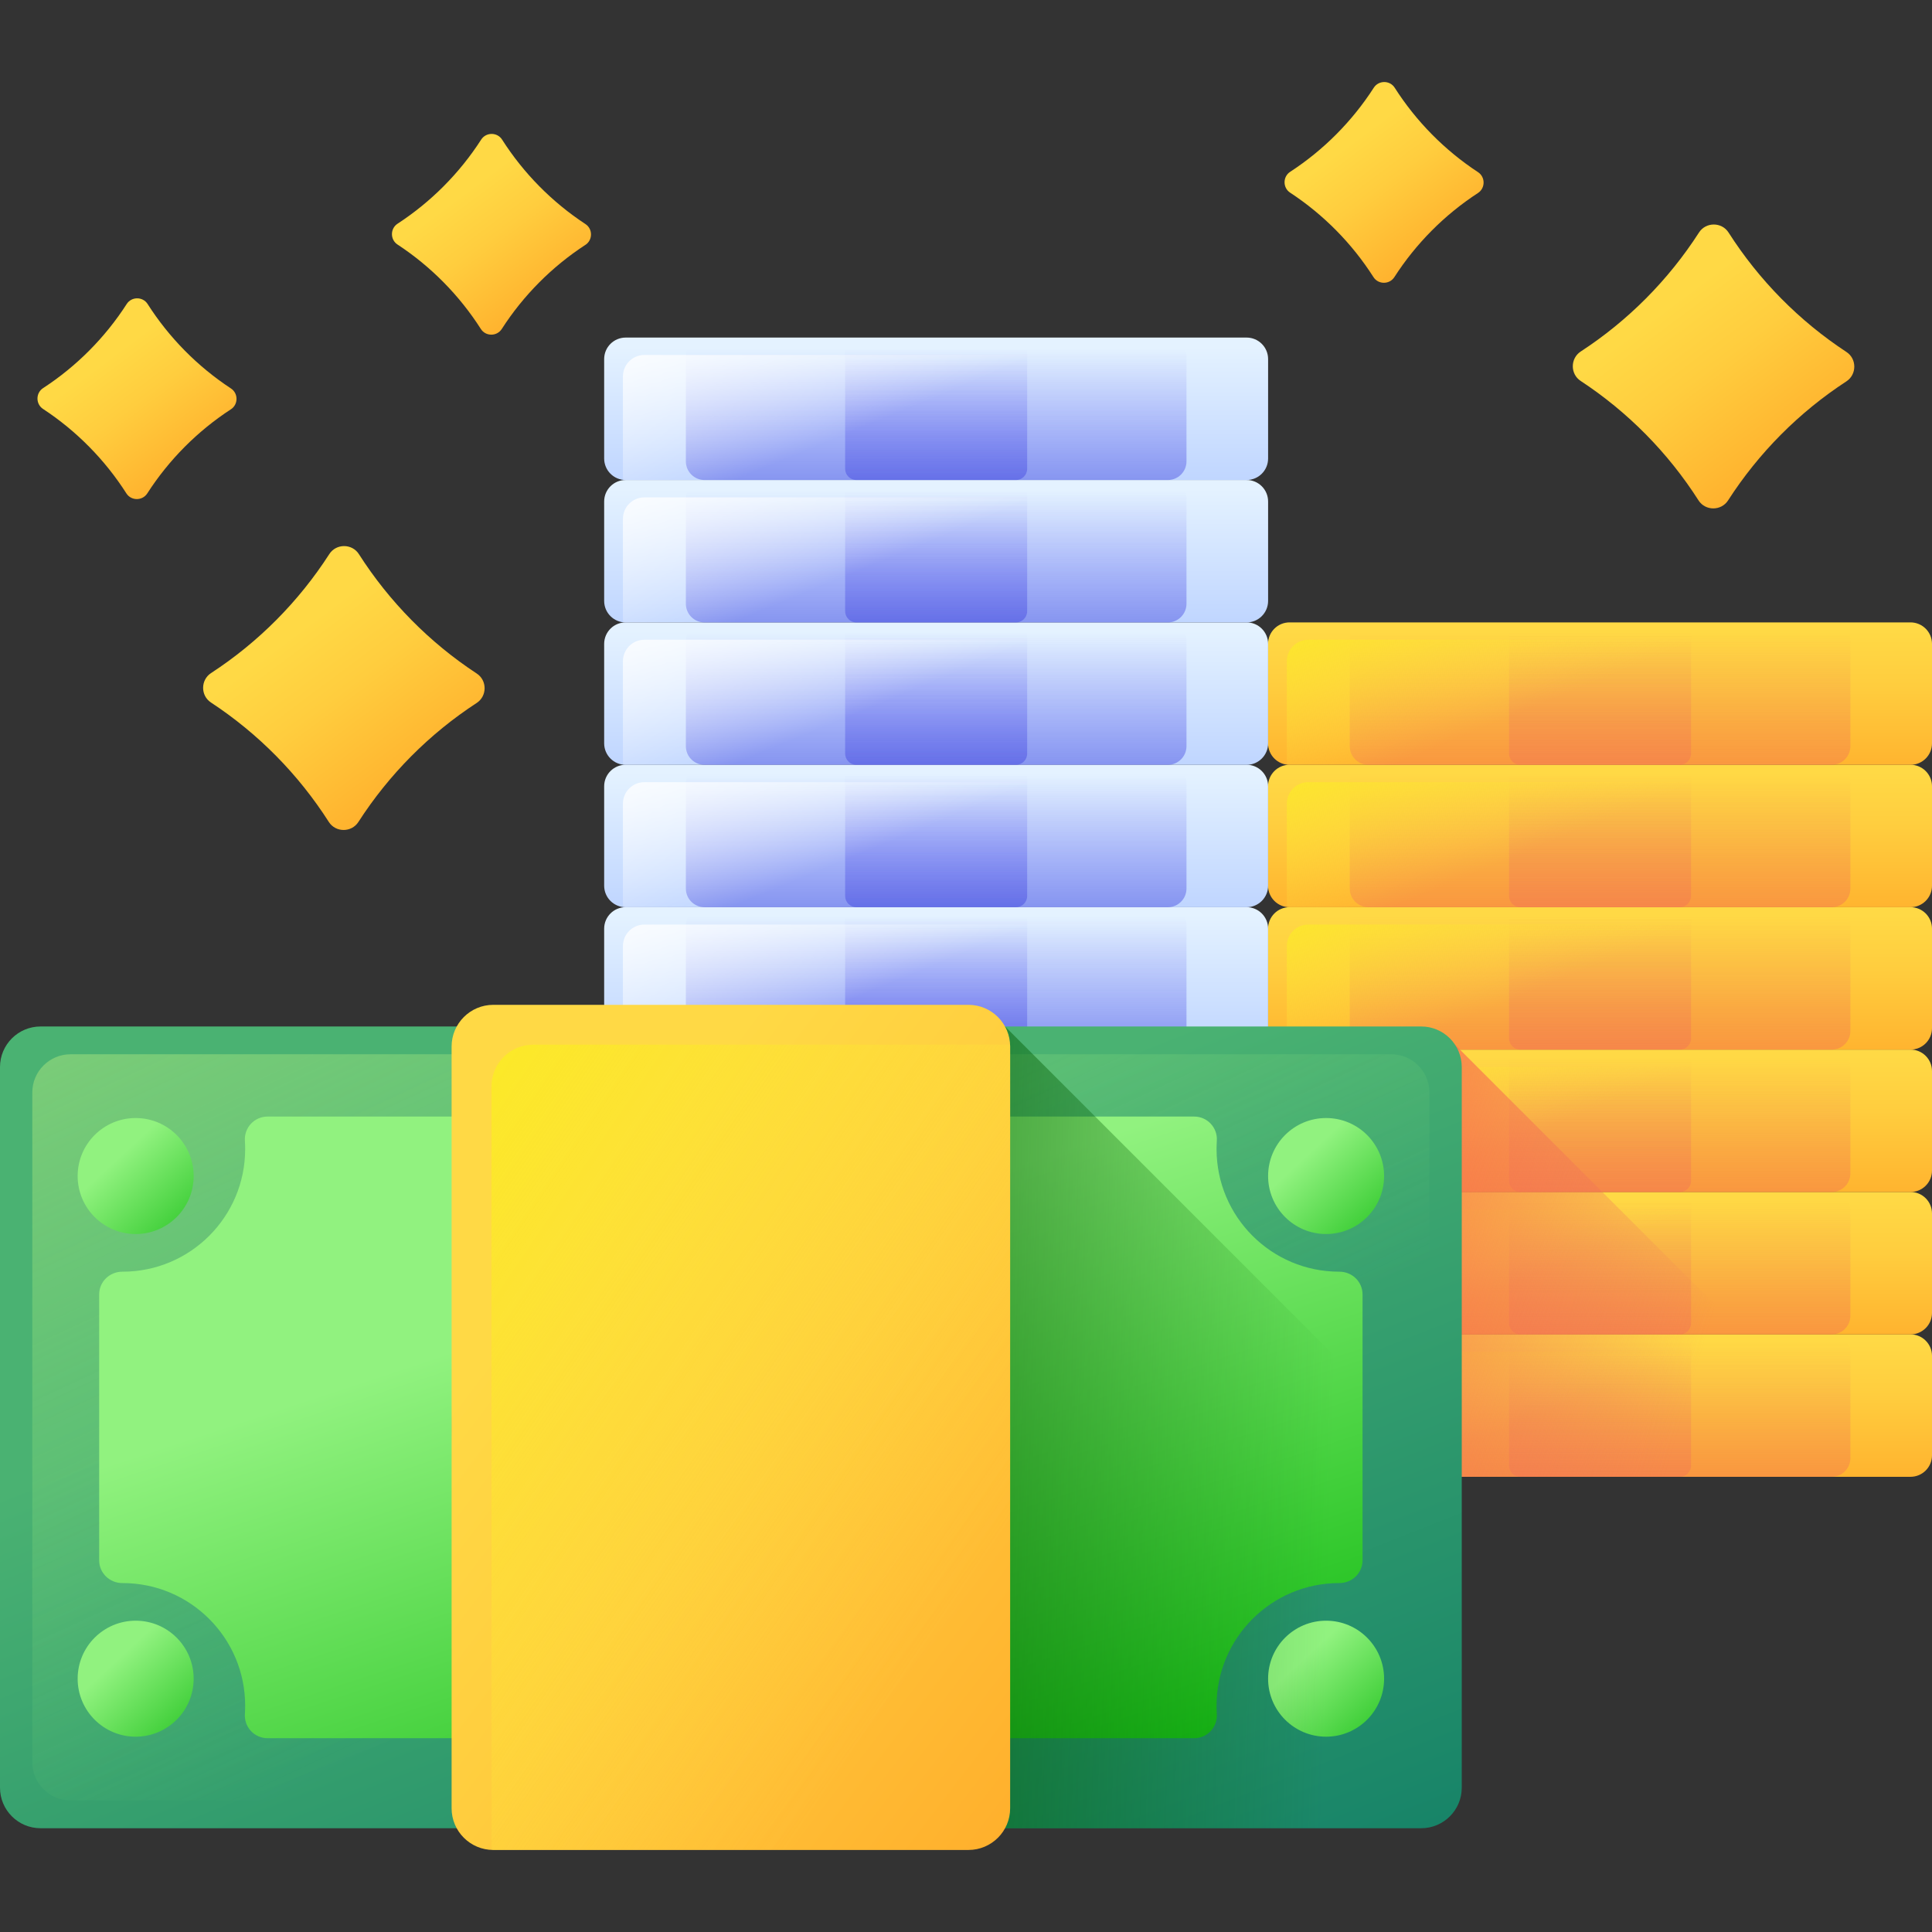 <?xml version="1.0" encoding="UTF-8"?>
<svg id="Layer_1" data-name="Layer 1" xmlns="http://www.w3.org/2000/svg" xmlns:xlink="http://www.w3.org/1999/xlink" viewBox="0 0 512 512">
  <rect x="0" y="0" width="512" height="512" fill="#333333" stroke="none"/>
  <defs>
    <style>
      .cls-1 {
        fill: url(#_무제_그라디언트_59);
      }

      .cls-2 {
        fill: url(#_무제_그라디언트_55);
      }

      .cls-3 {
        fill: url(#_무제_그라디언트_53-3);
      }

      .cls-4 {
        fill: url(#_무제_그라디언트_57-3);
      }

      .cls-5 {
        fill: url(#_무제_그라디언트_67-2);
      }

      .cls-6 {
        fill: url(#_무제_그라디언트_57);
      }

      .cls-7 {
        fill: url(#_무제_그라디언트_56-8);
      }

      .cls-8 {
        fill: url(#_무제_그라디언트_77-5);
      }

      .cls-9 {
        fill: url(#_무제_그라디언트_62);
      }

      .cls-10 {
        fill: url(#_무제_그라디언트_56-4);
      }

      .cls-11 {
        fill: url(#_무제_그라디언트_56-7);
      }

      .cls-12 {
        fill: url(#_무제_그라디언트_77-11);
      }

      .cls-13 {
        fill: url(#_무제_그라디언트_55-12);
      }

      .cls-14 {
        fill: url(#_무제_그라디언트_67-5);
      }

      .cls-15 {
        fill: url(#_무제_그라디언트_77-6);
      }

      .cls-16 {
        fill: url(#_무제_그라디언트_70-6);
      }

      .cls-17 {
        fill: url(#_무제_그라디언트_57-7);
      }

      .cls-18 {
        fill: url(#_무제_그라디언트_55-9);
      }

      .cls-19 {
        fill: url(#_무제_그라디언트_77-9);
      }

      .cls-20 {
        fill: url(#_무제_그라디언트_56-2);
      }

      .cls-21 {
        fill: url(#_무제_그라디언트_63-2);
      }

      .cls-22 {
        fill: url(#_무제_그라디언트_55-11);
      }

      .cls-23 {
        fill: url(#_무제_그라디언트_55-16);
      }

      .cls-24 {
        fill: url(#_무제_그라디언트_57-11);
      }

      .cls-25 {
        fill: url(#_무제_그라디언트_67);
      }

      .cls-26 {
        fill: url(#_무제_그라디언트_57-5);
      }

      .cls-27 {
        fill: url(#_무제_그라디언트_55-15);
      }

      .cls-28 {
        fill: url(#_무제_그라디언트_63);
      }

      .cls-29 {
        fill: url(#_무제_그라디언트_70-7);
      }

      .cls-30 {
        fill: url(#_무제_그라디언트_55-4);
      }

      .cls-31 {
        fill: url(#_무제_그라디언트_55-8);
      }

      .cls-32 {
        fill: url(#_무제_그라디언트_53);
      }

      .cls-33 {
        fill: url(#_무제_그라디언트_53-7);
      }

      .cls-34 {
        fill: url(#_무제_그라디언트_53-6);
      }

      .cls-35 {
        fill: url(#_무제_그라디언트_77);
      }

      .cls-36 {
        fill: url(#_무제_그라디언트_57-8);
      }

      .cls-37 {
        fill: url(#_무제_그라디언트_53-4);
      }

      .cls-38 {
        fill: url(#_무제_그라디언트_57-10);
      }

      .cls-39 {
        fill: url(#_무제_그라디언트_57-6);
      }

      .cls-40 {
        fill: url(#_무제_그라디언트_55-14);
      }

      .cls-41 {
        fill: url(#_무제_그라디언트_70-5);
      }

      .cls-42 {
        fill: url(#_무제_그라디언트_67-4);
      }

      .cls-43 {
        fill: url(#_무제_그라디언트_56-5);
      }

      .cls-44 {
        fill: url(#_무제_그라디언트_57-12);
      }

      .cls-45 {
        fill: url(#_무제_그라디언트_77-3);
      }

      .cls-46 {
        fill: url(#_무제_그라디언트_55-5);
      }

      .cls-47 {
        fill: url(#_무제_그라디언트_77-12);
      }

      .cls-48 {
        fill: url(#_무제_그라디언트_77-8);
      }

      .cls-49 {
        fill: url(#_무제_그라디언트_57-2);
      }

      .cls-50 {
        fill: url(#_무제_그라디언트_56-6);
      }

      .cls-51 {
        fill: url(#_무제_그라디언트_53-5);
      }

      .cls-52 {
        fill: url(#_무제_그라디언트_77-10);
      }

      .cls-53 {
        fill: url(#_무제_그라디언트_55-7);
      }

      .cls-54 {
        fill: url(#_무제_그라디언트_70-2);
      }

      .cls-55 {
        fill: url(#_무제_그라디언트_56-3);
      }

      .cls-56 {
        fill: url(#_무제_그라디언트_68);
      }

      .cls-57 {
        fill: url(#_무제_그라디언트_70-4);
      }

      .cls-58 {
        fill: url(#_무제_그라디언트_53-8);
      }

      .cls-59 {
        fill: url(#_무제_그라디언트_57-9);
      }

      .cls-60 {
        fill: url(#_무제_그라디언트_70);
      }

      .cls-61 {
        fill: url(#_무제_그라디언트_70-3);
      }

      .cls-62 {
        fill: url(#_무제_그라디언트_77-4);
      }

      .cls-63 {
        fill: url(#_무제_그라디언트_53-2);
      }

      .cls-64 {
        fill: url(#_무제_그라디언트_56);
      }

      .cls-65 {
        fill: url(#_무제_그라디언트_77-7);
      }

      .cls-66 {
        fill: url(#_무제_그라디언트_61);
      }

      .cls-67 {
        fill: url(#_무제_그라디언트_57-13);
      }

      .cls-68 {
        fill: url(#_무제_그라디언트_55-2);
      }

      .cls-69 {
        fill: url(#_무제_그라디언트_67-3);
      }

      .cls-70 {
        fill: url(#_무제_그라디언트_55-13);
      }

      .cls-71 {
        fill: url(#_무제_그라디언트_55-6);
      }

      .cls-72 {
        fill: url(#_무제_그라디언트_77-2);
      }

      .cls-73 {
        fill: url(#_무제_그라디언트_55-10);
      }

      .cls-74 {
        fill: url(#_무제_그라디언트_57-4);
      }

      .cls-75 {
        fill: url(#_무제_그라디언트_55-3);
      }
    </style>
    <linearGradient id="_무제_그라디언트_77" data-name="무제 그라디언트 77" x1="420.71" y1="161.47" x2="420.71" y2="112.73" gradientTransform="translate(1.67 516.51) scale(1 -1)" gradientUnits="userSpaceOnUse">
      <stop offset="0" stop-color="#ffd945"/>
      <stop offset=".3" stop-color="#ffcd3e"/>
      <stop offset=".86" stop-color="#ffad2b"/>
      <stop offset="1" stop-color="#ffa325"/>
    </linearGradient>
    <linearGradient id="_무제_그라디언트_57" data-name="무제 그라디언트 57" x1="420.71" y1="160.76" x2="420.71" y2="78.8" gradientTransform="translate(1.67 516.51) scale(1 -1)" gradientUnits="userSpaceOnUse">
      <stop offset="0" stop-color="#e87264" stop-opacity="0"/>
      <stop offset="1" stop-color="#ff7044"/>
    </linearGradient>
    <linearGradient id="_무제_그라디언트_57-2" data-name="무제 그라디언트 57" x1="420.71" x2="420.71" y2="78.8" xlink:href="#_무제_그라디언트_57"/>
    <linearGradient id="_무제_그라디언트_70" data-name="무제 그라디언트 70" x1="420.51" y1="147.63" x2="401.07" y2="194.63" gradientTransform="translate(1.67 516.51) scale(1 -1)" gradientUnits="userSpaceOnUse">
      <stop offset="0" stop-color="#ffd945" stop-opacity="0"/>
      <stop offset="1" stop-color="#fbed21"/>
    </linearGradient>
    <linearGradient id="_무제_그라디언트_77-2" data-name="무제 그라디언트 77" y1="199.06" y2="150.32" xlink:href="#_무제_그라디언트_77"/>
    <linearGradient id="_무제_그라디언트_57-3" data-name="무제 그라디언트 57" y1="198.35" y2="116.39" xlink:href="#_무제_그라디언트_57"/>
    <linearGradient id="_무제_그라디언트_57-4" data-name="무제 그라디언트 57" x1="420.71" y1="198.35" x2="420.71" y2="116.39" xlink:href="#_무제_그라디언트_57"/>
    <linearGradient id="_무제_그라디언트_70-2" data-name="무제 그라디언트 70" x1="420.51" y1="185.22" x2="401.07" y2="232.21" xlink:href="#_무제_그라디언트_70"/>
    <linearGradient id="_무제_그라디언트_77-3" data-name="무제 그라디언트 77" y1="236.65" y2="187.91" xlink:href="#_무제_그라디언트_77"/>
    <linearGradient id="_무제_그라디언트_57-5" data-name="무제 그라디언트 57" y1="235.94" y2="153.98" xlink:href="#_무제_그라디언트_57"/>
    <linearGradient id="_무제_그라디언트_57-6" data-name="무제 그라디언트 57" x1="420.71" y1="235.94" x2="420.71" y2="153.98" xlink:href="#_무제_그라디언트_57"/>
    <linearGradient id="_무제_그라디언트_70-3" data-name="무제 그라디언트 70" x1="420.51" y1="222.81" x2="401.07" y2="269.8" xlink:href="#_무제_그라디언트_70"/>
    <linearGradient id="_무제_그라디언트_77-4" data-name="무제 그라디언트 77" y1="274.24" y2="225.5" xlink:href="#_무제_그라디언트_77"/>
    <linearGradient id="_무제_그라디언트_57-7" data-name="무제 그라디언트 57" y1="273.53" y2="191.57" xlink:href="#_무제_그라디언트_57"/>
    <linearGradient id="_무제_그라디언트_57-8" data-name="무제 그라디언트 57" x1="420.71" y1="273.53" x2="420.71" y2="191.57" xlink:href="#_무제_그라디언트_57"/>
    <linearGradient id="_무제_그라디언트_70-4" data-name="무제 그라디언트 70" x1="420.51" y1="260.4" x2="401.07" y2="307.39" xlink:href="#_무제_그라디언트_70"/>
    <linearGradient id="_무제_그라디언트_77-5" data-name="무제 그라디언트 77" y1="311.83" y2="263.09" xlink:href="#_무제_그라디언트_77"/>
    <linearGradient id="_무제_그라디언트_57-9" data-name="무제 그라디언트 57" y1="311.12" y2="229.16" xlink:href="#_무제_그라디언트_57"/>
    <linearGradient id="_무제_그라디언트_57-10" data-name="무제 그라디언트 57" x1="420.71" y1="311.12" x2="420.71" y2="229.16" xlink:href="#_무제_그라디언트_57"/>
    <linearGradient id="_무제_그라디언트_70-5" data-name="무제 그라디언트 70" x1="420.51" y1="297.99" x2="401.07" y2="344.98" xlink:href="#_무제_그라디언트_70"/>
    <linearGradient id="_무제_그라디언트_77-6" data-name="무제 그라디언트 77" y1="349.41" y2="300.68" xlink:href="#_무제_그라디언트_77"/>
    <linearGradient id="_무제_그라디언트_57-11" data-name="무제 그라디언트 57" y1="348.71" y2="266.75" xlink:href="#_무제_그라디언트_57"/>
    <linearGradient id="_무제_그라디언트_57-12" data-name="무제 그라디언트 57" x1="420.71" y1="348.71" x2="420.71" y2="266.75" xlink:href="#_무제_그라디언트_57"/>
    <linearGradient id="_무제_그라디언트_70-6" data-name="무제 그라디언트 70" x1="420.51" y1="335.58" x2="401.07" y2="382.57" xlink:href="#_무제_그라디언트_70"/>
    <linearGradient id="_무제_그라디언트_53" data-name="무제 그라디언트 53" x1="245.46" y1="161.47" x2="245.46" y2="112.73" gradientTransform="translate(1.67 516.51) scale(1 -1)" gradientUnits="userSpaceOnUse">
      <stop offset="0" stop-color="#e4f2ff"/>
      <stop offset="1" stop-color="#b2cbff"/>
    </linearGradient>
    <linearGradient id="_무제_그라디언트_55" data-name="무제 그라디언트 55" x1="245.46" y1="160.76" x2="245.46" y2="78.8" gradientTransform="translate(1.67 516.51) scale(1 -1)" gradientUnits="userSpaceOnUse">
      <stop offset="0" stop-color="#3f3ced" stop-opacity="0"/>
      <stop offset=".28" stop-color="#3c3de4" stop-opacity=".28"/>
      <stop offset=".73" stop-color="#3541cc" stop-opacity=".73"/>
      <stop offset="1" stop-color="#2f43bb"/>
    </linearGradient>
    <linearGradient id="_무제_그라디언트_55-2" data-name="무제 그라디언트 55" x1="245.46" x2="245.46" y2="78.8" xlink:href="#_무제_그라디언트_55"/>
    <linearGradient id="_무제_그라디언트_56" data-name="무제 그라디언트 56" x1="245.25" y1="147.63" x2="225.82" y2="194.63" gradientTransform="translate(1.67 516.51) scale(1 -1)" gradientUnits="userSpaceOnUse">
      <stop offset="0" stop-color="#fff" stop-opacity="0"/>
      <stop offset="1" stop-color="#fff"/>
    </linearGradient>
    <linearGradient id="_무제_그라디언트_53-2" data-name="무제 그라디언트 53" y1="199.06" y2="150.32" xlink:href="#_무제_그라디언트_53"/>
    <linearGradient id="_무제_그라디언트_55-3" data-name="무제 그라디언트 55" y1="198.35" y2="116.39" xlink:href="#_무제_그라디언트_55"/>
    <linearGradient id="_무제_그라디언트_55-4" data-name="무제 그라디언트 55" x1="245.46" y1="198.35" x2="245.46" y2="116.39" xlink:href="#_무제_그라디언트_55"/>
    <linearGradient id="_무제_그라디언트_56-2" data-name="무제 그라디언트 56" x1="245.25" y1="185.22" x2="225.82" y2="232.21" xlink:href="#_무제_그라디언트_56"/>
    <linearGradient id="_무제_그라디언트_53-3" data-name="무제 그라디언트 53" y1="236.65" y2="187.91" xlink:href="#_무제_그라디언트_53"/>
    <linearGradient id="_무제_그라디언트_55-5" data-name="무제 그라디언트 55" y1="235.94" y2="153.98" xlink:href="#_무제_그라디언트_55"/>
    <linearGradient id="_무제_그라디언트_55-6" data-name="무제 그라디언트 55" x1="245.46" y1="235.94" x2="245.46" y2="153.98" xlink:href="#_무제_그라디언트_55"/>
    <linearGradient id="_무제_그라디언트_56-3" data-name="무제 그라디언트 56" x1="245.25" y1="222.81" x2="225.82" y2="269.8" xlink:href="#_무제_그라디언트_56"/>
    <linearGradient id="_무제_그라디언트_53-4" data-name="무제 그라디언트 53" y1="274.24" y2="225.5" xlink:href="#_무제_그라디언트_53"/>
    <linearGradient id="_무제_그라디언트_55-7" data-name="무제 그라디언트 55" y1="273.53" y2="191.57" xlink:href="#_무제_그라디언트_55"/>
    <linearGradient id="_무제_그라디언트_55-8" data-name="무제 그라디언트 55" x1="245.46" y1="273.53" x2="245.46" y2="191.57" xlink:href="#_무제_그라디언트_55"/>
    <linearGradient id="_무제_그라디언트_56-4" data-name="무제 그라디언트 56" x1="245.25" y1="260.4" x2="225.82" y2="307.39" xlink:href="#_무제_그라디언트_56"/>
    <linearGradient id="_무제_그라디언트_53-5" data-name="무제 그라디언트 53" y1="311.83" y2="263.09" xlink:href="#_무제_그라디언트_53"/>
    <linearGradient id="_무제_그라디언트_55-9" data-name="무제 그라디언트 55" y1="311.12" y2="229.16" xlink:href="#_무제_그라디언트_55"/>
    <linearGradient id="_무제_그라디언트_55-10" data-name="무제 그라디언트 55" x1="245.46" y1="311.12" x2="245.46" y2="229.16" xlink:href="#_무제_그라디언트_55"/>
    <linearGradient id="_무제_그라디언트_56-5" data-name="무제 그라디언트 56" x1="245.25" y1="297.99" x2="225.82" y2="344.98" xlink:href="#_무제_그라디언트_56"/>
    <linearGradient id="_무제_그라디언트_53-6" data-name="무제 그라디언트 53" y1="349.41" y2="300.68" xlink:href="#_무제_그라디언트_53"/>
    <linearGradient id="_무제_그라디언트_55-11" data-name="무제 그라디언트 55" y1="348.71" y2="266.75" xlink:href="#_무제_그라디언트_55"/>
    <linearGradient id="_무제_그라디언트_55-12" data-name="무제 그라디언트 55" x1="245.46" y1="348.71" x2="245.46" y2="266.75" xlink:href="#_무제_그라디언트_55"/>
    <linearGradient id="_무제_그라디언트_56-6" data-name="무제 그라디언트 56" x1="245.25" y1="335.58" x2="225.82" y2="382.57" xlink:href="#_무제_그라디언트_56"/>
    <linearGradient id="_무제_그라디언트_53-7" data-name="무제 그라디언트 53" y1="387" y2="338.27" xlink:href="#_무제_그라디언트_53"/>
    <linearGradient id="_무제_그라디언트_55-13" data-name="무제 그라디언트 55" y1="386.3" y2="304.33" xlink:href="#_무제_그라디언트_55"/>
    <linearGradient id="_무제_그라디언트_55-14" data-name="무제 그라디언트 55" x1="245.46" y1="386.3" x2="245.46" y2="304.33" xlink:href="#_무제_그라디언트_55"/>
    <linearGradient id="_무제_그라디언트_56-7" data-name="무제 그라디언트 56" x1="245.25" y1="373.17" x2="225.82" y2="420.16" xlink:href="#_무제_그라디언트_56"/>
    <linearGradient id="_무제_그라디언트_53-8" data-name="무제 그라디언트 53" y1="424.59" y2="375.86" xlink:href="#_무제_그라디언트_53"/>
    <linearGradient id="_무제_그라디언트_55-15" data-name="무제 그라디언트 55" y1="423.89" y2="341.92" xlink:href="#_무제_그라디언트_55"/>
    <linearGradient id="_무제_그라디언트_55-16" data-name="무제 그라디언트 55" x1="245.46" y1="423.89" x2="245.46" y2="341.92" xlink:href="#_무제_그라디언트_55"/>
    <linearGradient id="_무제_그라디언트_56-8" data-name="무제 그라디언트 56" x1="245.25" y1="410.76" x2="225.82" y2="457.75" xlink:href="#_무제_그라디언트_56"/>
    <linearGradient id="_무제_그라디언트_57-13" data-name="무제 그라디언트 57" x1="450.42" y1="161.64" x2="338.24" y2="194.72" xlink:href="#_무제_그라디언트_57"/>
    <linearGradient id="_무제_그라디언트_63" data-name="무제 그라디언트 63" x1="170.99" y1="189" x2="279.18" y2="-84.7" gradientTransform="translate(1.67 516.51) scale(1 -1)" gradientUnits="userSpaceOnUse">
      <stop offset="0" stop-color="#4ab272"/>
      <stop offset="1" stop-color="#077565"/>
    </linearGradient>
    <linearGradient id="_무제_그라디언트_59" data-name="무제 그라디언트 59" x1="207.54" y1="102.7" x2="-.51" y2="550.23" gradientTransform="translate(1.67 516.51) scale(1 -1)" gradientUnits="userSpaceOnUse">
      <stop offset="0" stop-color="#92f37f" stop-opacity="0"/>
      <stop offset="1" stop-color="#ffee83"/>
    </linearGradient>
    <linearGradient id="_무제_그라디언트_67" data-name="무제 그라디언트 67" x1="177.91" y1="178.24" x2="238.16" y2="-4.54" gradientTransform="translate(1.67 516.51) scale(1 -1)" gradientUnits="userSpaceOnUse">
      <stop offset="0" stop-color="#91f27f"/>
      <stop offset="1" stop-color="#00b302"/>
    </linearGradient>
    <linearGradient id="_무제_그라디언트_61" data-name="무제 그라디언트 61" x1="247.82" y1="100.95" x2="25.96" y2="245.16" gradientTransform="translate(1.67 516.51) scale(1 -1)" gradientUnits="userSpaceOnUse">
      <stop offset="0" stop-color="#92f37f"/>
      <stop offset="1" stop-color="#4ab272"/>
    </linearGradient>
    <linearGradient id="_무제_그라디언트_62" data-name="무제 그라디언트 62" x1="243.26" y1="99.82" x2="87.3" y2="168.86" gradientTransform="translate(1.67 516.51) scale(1 -1)" gradientUnits="userSpaceOnUse">
      <stop offset="0" stop-color="#4ab272" stop-opacity="0"/>
      <stop offset="1" stop-color="#009245"/>
    </linearGradient>
    <linearGradient id="_무제_그라디언트_63-2" data-name="무제 그라디언트 63" x1="184.26" y1="144.02" x2="244.67" y2="103.34" xlink:href="#_무제_그라디언트_63"/>
    <linearGradient id="_무제_그라디언트_67-2" data-name="무제 그라디언트 67" x1="29.29" y1="209.3" x2="58.13" y2="178.15" xlink:href="#_무제_그라디언트_67"/>
    <linearGradient id="_무제_그라디언트_67-3" data-name="무제 그라디언트 67" x1="343.54" y1="209.3" x2="372.38" y2="178.15" xlink:href="#_무제_그라디언트_67"/>
    <linearGradient id="_무제_그라디언트_67-4" data-name="무제 그라디언트 67" x1="29.29" y1="76.61" x2="58.13" y2="45.46" xlink:href="#_무제_그라디언트_67"/>
    <linearGradient id="_무제_그라디언트_67-5" data-name="무제 그라디언트 67" x1="343.54" y1="76.61" x2="372.38" y2="45.46" xlink:href="#_무제_그라디언트_67"/>
    <linearGradient id="_무제_그라디언트_68" data-name="무제 그라디언트 68" x1="351.45" y1="134.83" x2="158.45" y2="140.34" gradientTransform="translate(1.67 516.51) scale(1 -1)" gradientUnits="userSpaceOnUse">
      <stop offset="0" stop-color="#005a01" stop-opacity="0"/>
      <stop offset="1" stop-color="#005a01"/>
    </linearGradient>
    <linearGradient id="_무제_그라디언트_77-7" data-name="무제 그라디언트 77" x1="141.2" y1="176.03" x2="324.44" y2="35.78" xlink:href="#_무제_그라디언트_77"/>
    <linearGradient id="_무제_그라디언트_70-7" data-name="무제 그라디언트 70" x1="253.7" y1="93.55" x2="85.52" y2="207.97" xlink:href="#_무제_그라디언트_70"/>
    <linearGradient id="_무제_그라디언트_77-8" data-name="무제 그라디언트 77" x1="75.04" y1="351.41" x2="114.45" y2="298.86" gradientTransform="translate(2.92 518.68) rotate(.11) scale(1 -1)" xlink:href="#_무제_그라디언트_77"/>
    <linearGradient id="_무제_그라디언트_77-9" data-name="무제 그라디언트 77" x1="436.48" y1="436.97" x2="475.89" y2="384.41" gradientTransform="translate(2.92 518.68) rotate(.11) scale(1 -1)" xlink:href="#_무제_그라디언트_77"/>
    <linearGradient id="_무제_그라디언트_77-10" data-name="무제 그라디언트 77" x1="23.84" y1="422.93" x2="51.71" y2="385.77" gradientTransform="translate(2.92 518.68) rotate(.11) scale(1 -1)" xlink:href="#_무제_그라디언트_77"/>
    <linearGradient id="_무제_그라디언트_77-11" data-name="무제 그라디언트 77" x1="117.34" y1="466.5" x2="145.21" y2="429.34" gradientTransform="translate(2.92 518.68) rotate(.11) scale(1 -1)" xlink:href="#_무제_그라디언트_77"/>
    <linearGradient id="_무제_그라디언트_77-12" data-name="무제 그라디언트 77" x1="352.96" y1="480.63" x2="380.83" y2="443.47" gradientTransform="translate(2.92 518.68) rotate(.11) scale(1 -1)" xlink:href="#_무제_그라디언트_77"/>
  </defs>
  <path class="cls-35" d="M506.3,391.37h-164.55c-3.15,0-5.7-2.55-5.7-5.7v-26.35c0-3.15,2.55-5.7,5.7-5.7h164.55c3.15,0,5.7,2.55,5.7,5.7v26.35c0,3.15-2.55,5.7-5.7,5.7Z"/>
  <path class="cls-6" d="M485.42,391.37h-122.77c-2.73,0-4.95-2.21-4.95-4.95v-27.85c0-2.73,2.21-4.95,4.95-4.95h122.77c2.73,0,4.95,2.21,4.95,4.95v27.85c0,2.73-2.21,4.95-4.95,4.95Z"/>
  <path class="cls-49" d="M445.17,391.37h-42.28c-1.65,0-2.98-1.34-2.98-2.98v-31.77c0-1.65,1.34-2.98,2.98-2.98h42.28c1.65,0,2.98,1.34,2.98,2.98v31.77c0,1.65-1.34,2.98-2.98,2.98Z"/>
  <path class="cls-60" d="M346.72,358.22c-3.15,0-5.7,2.55-5.7,5.7v26.35c0,.37.04.72.1,1.07.21.02.41.04.63.04h164.55c3.15,0,5.7-2.55,5.7-5.7v-26.35c0-.37-.04-.72-.1-1.07-.21-.02-.41-.04-.63-.04h-164.55Z"/>
  <path class="cls-72" d="M506.3,353.63h-164.55c-3.15,0-5.7-2.55-5.7-5.7v-26.35c0-3.15,2.55-5.7,5.7-5.7h164.55c3.15,0,5.7,2.55,5.7,5.7v26.35c0,3.15-2.55,5.7-5.7,5.7Z"/>
  <path class="cls-4" d="M485.42,353.63h-122.77c-2.73,0-4.95-2.21-4.95-4.95v-27.85c0-2.73,2.21-4.95,4.95-4.95h122.77c2.73,0,4.95,2.21,4.95,4.95v27.85c0,2.73-2.21,4.95-4.95,4.95Z"/>
  <path class="cls-74" d="M445.17,353.63h-42.28c-1.65,0-2.98-1.34-2.98-2.98v-31.77c0-1.65,1.34-2.98,2.98-2.98h42.28c1.65,0,2.98,1.34,2.98,2.98v31.77c0,1.65-1.34,2.98-2.98,2.98Z"/>
  <path class="cls-54" d="M346.72,320.49c-3.15,0-5.7,2.55-5.7,5.7v26.35c0,.37.04.72.1,1.07.21.02.41.04.63.04h164.55c3.15,0,5.7-2.55,5.7-5.7v-26.35c0-.37-.04-.72-.1-1.07-.21-.02-.41-.04-.63-.04h-164.55Z"/>
  <path class="cls-45" d="M506.3,315.9h-164.55c-3.15,0-5.7-2.55-5.7-5.7v-26.35c0-3.15,2.55-5.7,5.7-5.7h164.55c3.15,0,5.7,2.55,5.7,5.7v26.35c0,3.15-2.55,5.7-5.7,5.7Z"/>
  <path class="cls-26" d="M485.42,315.9h-122.77c-2.73,0-4.95-2.21-4.95-4.95v-27.85c0-2.73,2.21-4.95,4.95-4.95h122.77c2.73,0,4.95,2.21,4.95,4.95v27.85c0,2.73-2.21,4.95-4.95,4.95Z"/>
  <path class="cls-39" d="M445.17,315.9h-42.28c-1.65,0-2.98-1.34-2.98-2.98v-31.77c0-1.65,1.34-2.98,2.98-2.98h42.28c1.65,0,2.98,1.34,2.98,2.98v31.77c0,1.65-1.34,2.98-2.98,2.98Z"/>
  <path class="cls-61" d="M346.72,282.75c-3.15,0-5.7,2.55-5.7,5.7v26.35c0,.37.04.72.1,1.07.21.02.41.04.63.04h164.55c3.15,0,5.7-2.55,5.7-5.7v-26.35c0-.37-.04-.72-.1-1.07-.21-.02-.41-.04-.63-.04h-164.55Z"/>
  <path class="cls-62" d="M506.3,278.16h-164.55c-3.15,0-5.7-2.55-5.7-5.7v-26.35c0-3.15,2.55-5.7,5.7-5.7h164.55c3.15,0,5.7,2.55,5.7,5.7v26.35c0,3.15-2.55,5.7-5.7,5.7Z"/>
  <path class="cls-17" d="M485.42,278.16h-122.77c-2.73,0-4.95-2.21-4.95-4.95v-27.85c0-2.73,2.21-4.95,4.95-4.95h122.77c2.73,0,4.95,2.21,4.95,4.95v27.85c0,2.73-2.21,4.95-4.95,4.95Z"/>
  <path class="cls-36" d="M445.17,278.16h-42.28c-1.65,0-2.98-1.34-2.98-2.98v-31.77c0-1.65,1.34-2.98,2.98-2.98h42.28c1.65,0,2.98,1.34,2.98,2.98v31.77c0,1.65-1.34,2.98-2.98,2.98Z"/>
  <path class="cls-57" d="M346.72,245.02c-3.15,0-5.7,2.55-5.7,5.7v26.35c0,.37.04.72.1,1.07.21.02.41.04.63.04h164.55c3.15,0,5.7-2.55,5.7-5.7v-26.35c0-.37-.04-.72-.1-1.07-.21-.02-.41-.04-.63-.04h-164.55,0Z"/>
  <path class="cls-8" d="M506.3,240.42h-164.55c-3.15,0-5.7-2.55-5.7-5.7v-26.35c0-3.15,2.55-5.7,5.7-5.7h164.55c3.15,0,5.7,2.55,5.7,5.7v26.35c0,3.15-2.55,5.7-5.7,5.7Z"/>
  <path class="cls-59" d="M485.42,240.42h-122.77c-2.73,0-4.95-2.21-4.95-4.95v-27.85c0-2.73,2.21-4.95,4.95-4.95h122.77c2.73,0,4.95,2.21,4.95,4.95v27.85c0,2.73-2.21,4.95-4.95,4.95Z"/>
  <path class="cls-38" d="M445.17,240.42h-42.28c-1.65,0-2.98-1.34-2.98-2.98v-31.77c0-1.65,1.34-2.98,2.98-2.98h42.28c1.65,0,2.98,1.34,2.98,2.98v31.77c0,1.65-1.34,2.98-2.98,2.98Z"/>
  <path class="cls-41" d="M346.72,207.28c-3.15,0-5.7,2.55-5.7,5.7v26.35c0,.37.04.72.1,1.07.21.02.41.04.63.04h164.55c3.15,0,5.7-2.55,5.7-5.7v-26.35c0-.37-.04-.72-.1-1.07-.21-.02-.41-.04-.63-.04h-164.55Z"/>
  <path class="cls-15" d="M506.3,202.69h-164.55c-3.15,0-5.7-2.55-5.7-5.7v-26.35c0-3.15,2.55-5.7,5.7-5.7h164.55c3.15,0,5.7,2.55,5.7,5.7v26.35c0,3.15-2.55,5.7-5.7,5.7Z"/>
  <path class="cls-24" d="M485.42,202.69h-122.77c-2.73,0-4.95-2.21-4.95-4.95v-27.85c0-2.73,2.21-4.95,4.95-4.95h122.77c2.73,0,4.95,2.21,4.95,4.95v27.85c0,2.73-2.21,4.95-4.95,4.95Z"/>
  <path class="cls-44" d="M445.17,202.69h-42.28c-1.65,0-2.98-1.34-2.98-2.98v-31.77c0-1.65,1.34-2.98,2.98-2.98h42.28c1.65,0,2.98,1.34,2.98,2.98v31.77c0,1.65-1.34,2.98-2.98,2.98Z"/>
  <path class="cls-16" d="M346.72,169.54c-3.15,0-5.7,2.55-5.7,5.7v26.35c0,.37.04.72.1,1.07.21.02.41.04.63.04h164.55c3.15,0,5.7-2.55,5.7-5.7v-26.35c0-.37-.04-.72-.1-1.07-.21-.02-.41-.04-.63-.04h-164.55Z"/>
  <path class="cls-32" d="M330.36,391.37h-164.55c-3.15,0-5.7-2.55-5.7-5.7v-26.35c0-3.15,2.55-5.7,5.7-5.7h164.55c3.15,0,5.7,2.55,5.7,5.7v26.35c0,3.15-2.55,5.7-5.7,5.7Z"/>
  <path class="cls-2" d="M309.48,391.37h-122.77c-2.73,0-4.95-2.21-4.95-4.95v-27.85c0-2.73,2.21-4.95,4.95-4.95h122.77c2.73,0,4.95,2.21,4.95,4.95v27.85c0,2.73-2.21,4.95-4.94,4.95Z"/>
  <path class="cls-68" d="M269.23,391.37h-42.28c-1.65,0-2.98-1.34-2.98-2.98v-31.77c0-1.65,1.34-2.98,2.98-2.98h42.28c1.65,0,2.98,1.34,2.98,2.98v31.77c0,1.65-1.34,2.98-2.98,2.98Z"/>
  <path class="cls-64" d="M170.78,358.22c-3.15,0-5.7,2.55-5.7,5.7v26.35c0,.37.04.72.1,1.07.21.02.41.04.63.04h164.55c3.15,0,5.7-2.55,5.7-5.7v-26.35c0-.37-.04-.72-.1-1.07-.21-.02-.41-.04-.63-.04h-164.55Z"/>
  <path class="cls-63" d="M330.36,353.63h-164.55c-3.15,0-5.7-2.55-5.7-5.7v-26.35c0-3.15,2.55-5.7,5.7-5.7h164.55c3.15,0,5.7,2.55,5.7,5.7v26.35c0,3.15-2.55,5.7-5.7,5.7Z"/>
  <path class="cls-75" d="M309.48,353.63h-122.77c-2.73,0-4.95-2.21-4.95-4.95v-27.85c0-2.73,2.21-4.95,4.95-4.95h122.77c2.73,0,4.95,2.21,4.95,4.95v27.85c0,2.73-2.21,4.95-4.94,4.95Z"/>
  <path class="cls-30" d="M269.23,353.63h-42.28c-1.65,0-2.98-1.34-2.98-2.98v-31.77c0-1.65,1.34-2.98,2.98-2.98h42.28c1.65,0,2.98,1.34,2.98,2.98v31.77c0,1.65-1.34,2.98-2.98,2.98Z"/>
  <path class="cls-20" d="M170.78,320.49c-3.15,0-5.7,2.55-5.7,5.7v26.35c0,.37.04.72.1,1.07.21.02.41.04.63.04h164.55c3.15,0,5.7-2.55,5.7-5.7v-26.35c0-.37-.04-.72-.1-1.07-.21-.02-.41-.04-.63-.04h-164.55Z"/>
  <path class="cls-3" d="M330.36,315.9h-164.55c-3.15,0-5.7-2.55-5.7-5.7v-26.35c0-3.15,2.55-5.7,5.7-5.7h164.55c3.15,0,5.7,2.55,5.7,5.7v26.35c0,3.15-2.55,5.7-5.7,5.7Z"/>
  <path class="cls-46" d="M309.48,315.9h-122.77c-2.73,0-4.95-2.21-4.95-4.95v-27.85c0-2.73,2.21-4.95,4.95-4.95h122.77c2.73,0,4.95,2.21,4.95,4.95v27.85c0,2.73-2.21,4.95-4.94,4.95Z"/>
  <path class="cls-71" d="M269.23,315.9h-42.28c-1.65,0-2.98-1.34-2.98-2.98v-31.77c0-1.65,1.34-2.98,2.98-2.98h42.28c1.65,0,2.98,1.34,2.98,2.98v31.77c0,1.65-1.34,2.98-2.98,2.98Z"/>
  <path class="cls-55" d="M170.78,282.75c-3.15,0-5.7,2.55-5.7,5.7v26.35c0,.37.04.72.1,1.07.21.02.41.04.63.04h164.55c3.15,0,5.7-2.55,5.7-5.7v-26.35c0-.37-.04-.72-.1-1.07-.21-.02-.41-.04-.63-.04h-164.55Z"/>
  <path class="cls-37" d="M330.36,278.16h-164.55c-3.15,0-5.7-2.55-5.7-5.7v-26.35c0-3.15,2.55-5.7,5.7-5.7h164.55c3.15,0,5.7,2.55,5.7,5.7v26.35c0,3.15-2.55,5.7-5.7,5.7Z"/>
  <path class="cls-53" d="M309.48,278.16h-122.77c-2.73,0-4.95-2.21-4.95-4.95v-27.85c0-2.73,2.21-4.95,4.95-4.95h122.77c2.73,0,4.95,2.21,4.95,4.95v27.85c0,2.73-2.21,4.95-4.94,4.95Z"/>
  <path class="cls-31" d="M269.23,278.16h-42.28c-1.65,0-2.98-1.34-2.98-2.98v-31.77c0-1.65,1.34-2.98,2.98-2.98h42.28c1.65,0,2.98,1.34,2.98,2.98v31.77c0,1.65-1.34,2.98-2.98,2.98Z"/>
  <path class="cls-10" d="M170.78,245.02c-3.15,0-5.7,2.55-5.7,5.7v26.35c0,.37.04.72.1,1.07.21.02.41.04.63.04h164.55c3.15,0,5.7-2.55,5.7-5.7v-26.35c0-.37-.04-.72-.1-1.07-.21-.02-.41-.04-.63-.04h-164.55Z"/>
  <path class="cls-51" d="M330.36,240.42h-164.55c-3.15,0-5.7-2.55-5.7-5.7v-26.35c0-3.15,2.55-5.7,5.7-5.7h164.55c3.15,0,5.7,2.55,5.7,5.7v26.35c0,3.15-2.55,5.7-5.7,5.7Z"/>
  <path class="cls-18" d="M309.48,240.42h-122.77c-2.73,0-4.95-2.21-4.95-4.95v-27.85c0-2.73,2.21-4.95,4.95-4.95h122.77c2.73,0,4.95,2.21,4.95,4.95v27.85c0,2.73-2.21,4.95-4.94,4.95Z"/>
  <path class="cls-73" d="M269.23,240.42h-42.28c-1.65,0-2.98-1.34-2.98-2.98v-31.77c0-1.65,1.34-2.98,2.98-2.98h42.28c1.65,0,2.98,1.34,2.98,2.98v31.77c0,1.65-1.34,2.98-2.98,2.98Z"/>
  <path class="cls-43" d="M170.78,207.28c-3.15,0-5.7,2.55-5.7,5.7v26.35c0,.37.04.72.1,1.07.21.02.41.04.63.04h164.55c3.15,0,5.7-2.55,5.7-5.7v-26.35c0-.37-.04-.72-.1-1.07-.21-.02-.41-.04-.63-.04h-164.55Z"/>
  <path class="cls-34" d="M330.36,202.69h-164.55c-3.15,0-5.7-2.55-5.7-5.7v-26.35c0-3.15,2.55-5.7,5.7-5.7h164.55c3.15,0,5.7,2.55,5.7,5.7v26.35c0,3.15-2.55,5.7-5.7,5.7Z"/>
  <path class="cls-22" d="M309.48,202.69h-122.77c-2.73,0-4.95-2.21-4.95-4.95v-27.85c0-2.73,2.21-4.95,4.95-4.95h122.77c2.73,0,4.95,2.21,4.95,4.95v27.85c0,2.73-2.21,4.95-4.94,4.95Z"/>
  <path class="cls-13" d="M269.23,202.69h-42.28c-1.65,0-2.98-1.34-2.98-2.98v-31.77c0-1.65,1.34-2.98,2.98-2.98h42.28c1.65,0,2.98,1.34,2.98,2.98v31.77c0,1.65-1.34,2.98-2.98,2.98Z"/>
  <path class="cls-50" d="M170.78,169.54c-3.15,0-5.7,2.55-5.7,5.7v26.35c0,.37.04.72.1,1.07.21.02.41.04.63.04h164.55c3.15,0,5.7-2.55,5.7-5.7v-26.35c0-.37-.04-.72-.1-1.07-.21-.02-.41-.04-.63-.04h-164.55Z"/>
  <path class="cls-33" d="M330.36,164.95h-164.55c-3.15,0-5.7-2.55-5.7-5.7v-26.35c0-3.15,2.55-5.7,5.7-5.7h164.55c3.15,0,5.7,2.55,5.7,5.7v26.35c0,3.15-2.55,5.7-5.7,5.7Z"/>
  <path class="cls-70" d="M309.48,164.95h-122.77c-2.73,0-4.95-2.21-4.95-4.95v-27.85c0-2.73,2.21-4.95,4.95-4.95h122.77c2.73,0,4.95,2.21,4.95,4.95v27.85c0,2.73-2.21,4.95-4.94,4.95Z"/>
  <path class="cls-40" d="M269.23,164.95h-42.28c-1.65,0-2.98-1.34-2.98-2.98v-31.77c0-1.65,1.34-2.98,2.98-2.98h42.28c1.65,0,2.98,1.34,2.98,2.98v31.77c0,1.65-1.34,2.98-2.98,2.98Z"/>
  <path class="cls-11" d="M170.78,131.81c-3.15,0-5.7,2.55-5.7,5.7v26.35c0,.37.04.72.1,1.07.21.02.41.04.63.04h164.55c3.15,0,5.7-2.55,5.7-5.7v-26.35c0-.37-.04-.72-.1-1.07-.21-.02-.41-.04-.63-.04h-164.55Z"/>
  <path class="cls-58" d="M330.36,127.21h-164.55c-3.15,0-5.7-2.55-5.7-5.7v-26.35c0-3.15,2.55-5.7,5.7-5.7h164.55c3.15,0,5.7,2.55,5.7,5.7v26.35c0,3.15-2.55,5.7-5.7,5.7Z"/>
  <path class="cls-27" d="M309.48,127.21h-122.77c-2.73,0-4.95-2.21-4.95-4.95v-27.85c0-2.73,2.21-4.95,4.95-4.95h122.77c2.73,0,4.95,2.21,4.95,4.95v27.85c0,2.73-2.21,4.95-4.94,4.95Z"/>
  <path class="cls-23" d="M269.23,127.21h-42.28c-1.65,0-2.98-1.34-2.98-2.98v-31.77c0-1.65,1.34-2.98,2.98-2.98h42.28c1.65,0,2.98,1.34,2.98,2.98v31.77c0,1.65-1.34,2.98-2.98,2.98Z"/>
  <path class="cls-7" d="M170.78,94.07c-3.15,0-5.7,2.55-5.7,5.7v26.35c0,.37.04.72.1,1.07.21.02.41.04.63.04h164.55c3.15,0,5.7-2.55,5.7-5.7v-26.35c0-.37-.04-.72-.1-1.07-.21-.02-.41-.04-.63-.04h-164.55Z"/>
  <path class="cls-67" d="M385.59,276.85v114.52h114.52l-114.52-114.52Z"/>
  <path class="cls-28" d="M376.63,484.5H10.75C4.81,484.5,0,479.69,0,473.75v-190.97C0,276.84,4.81,272.03,10.75,272.03h365.88c5.94,0,10.75,4.81,10.75,10.75v190.97c0,5.94-4.81,10.75-10.75,10.75Z"/>
  <path class="cls-1" d="M368.67,477.13H18.7c-5.6,0-10.14-4.54-10.14-10.14v-177.46c0-5.6,4.54-10.14,10.14-10.14h349.97c5.6,0,10.14,4.54,10.14,10.14v177.46c0,5.6-4.54,10.14-10.14,10.14h0Z"/>
  <path class="cls-25" d="M354.89,337.01c-17.94,0-32.49-14.55-32.49-32.49,0-.74.03-1.47.07-2.19.24-3.48-2.51-6.43-6-6.43H70.9c-3.49,0-6.23,2.95-6,6.43.05.72.07,1.46.07,2.19,0,17.94-14.55,32.49-32.49,32.49h-.06c-3.37,0-6.14,2.65-6.14,6.02v70.48c0,3.37,2.77,6.02,6.14,6.02h.06c17.94,0,32.49,14.55,32.49,32.49,0,.74-.03,1.47-.07,2.19-.24,3.48,2.51,6.43,6,6.43h245.57c3.49,0,6.23-2.95,6-6.43-.05-.72-.07-1.46-.07-2.19,0-17.94,14.55-32.49,32.49-32.49h.06c3.37,0,6.14-2.65,6.14-6.02v-70.48c0-3.37-2.77-6.02-6.14-6.02h-.06Z"/>
  <circle class="cls-66" cx="193.69" cy="378.27" r="74.01"/>
  <path class="cls-9" d="M222.75,333.58c-1.13-1.76-3.3-3.23-6.55-4.39-3.5-1.25-7.22-2.11-11.17-2.58-.21-.13-.43-.25-.65-.35l-5.85-6.27c-.92-.67-1.91-1.01-2.97-1.01-1.16,0-2.15.34-2.97,1.01-.82.68-1.23,1.45-1.23,2.32v4.2c-7.82.87-14.36,3.47-19.62,7.82-5.26,4.34-7.89,10.71-7.89,19.09,0,2.99.34,5.71,1.01,8.16.67,2.46,1.78,4.6,3.33,6.43,1.54,1.83,3.01,3.4,4.42,4.7.01,0,.02.02.03.03,0,0,18.2,18.21,18.22,18.22.17.18.34.35.5.52v24.22c-4.28-.29-8.04-1.4-11.3-3.32-3.26-1.93-5.82-3.73-7.68-5.42-1.86-1.69-3.37-2.53-4.51-2.53-1.73,0-3.26.92-4.61,2.75-1.34,1.83-2.01,3.66-2.01,5.49,0,2.93,1.65,5.81,4.95,8.65l63.19,63.2h144.27l-150.92-150.92Z"/>
  <path class="cls-21" d="M161.26,412.66c0-1.83.67-3.66,2.01-5.49,1.34-1.83,2.88-2.75,4.61-2.75,1.14,0,2.65.84,4.51,2.53,1.86,1.69,4.42,3.49,7.68,5.42,3.26,1.93,7.02,3.03,11.3,3.32v-33.95c-2.9-1.06-5.12-1.9-6.66-2.53-1.55-.62-3.6-1.54-6.15-2.74-2.56-1.2-4.54-2.46-5.94-3.76-1.4-1.3-2.87-2.87-4.42-4.7-1.55-1.83-2.66-3.97-3.33-6.43-.68-2.46-1.01-5.18-1.01-8.16,0-8.38,2.63-14.75,7.89-19.09,5.26-4.34,11.8-6.95,19.62-7.82v-4.2c0-.87.41-1.64,1.23-2.32.82-.67,1.81-1.01,2.97-1.01,1.06,0,2.05.34,2.97,1.01.92.68,1.38,1.45,1.38,2.32v3.91c5.89.19,11.32,1.18,16.29,2.97,4.97,1.79,7.46,4.27,7.46,7.46,0,1.74-.59,3.55-1.75,5.43s-2.73,2.82-4.67,2.82c-.77,0-2.88-.82-6.34-2.46-3.46-1.64-7.12-2.61-10.98-2.9v29.34c3.84,1.45,7.03,2.82,9.57,4.12,2.54,1.3,5.23,3.11,8.06,5.42s4.97,5.23,6.41,8.74c1.44,3.52,2.16,7.63,2.16,12.35,0,8.62-2.35,15.48-7.06,20.56-4.7,5.08-11.09,8.21-19.15,9.37v4.84c0,.85-.46,1.61-1.38,2.28-.92.66-1.91,1-2.97,1-1.16,0-2.15-.33-2.97-.99-.82-.66-1.23-1.42-1.23-2.28v-4.4c-8.4-.1-15.52-2.02-21.35-5.76-5.84-3.75-8.76-7.56-8.76-11.46ZM178.2,351.97c0,3.76,1.17,6.62,3.51,8.6,2.34,1.97,5.85,3.83,10.53,5.56v-26.32c-9.36,1.16-14.04,5.21-14.04,12.16h0ZM199.04,415.4c8.49-1.54,12.74-6.31,12.74-14.3,0-4.24-1.11-7.56-3.33-9.97-2.22-2.41-5.36-4.48-9.41-6.21v30.48Z"/>
  <circle class="cls-5" cx="35.95" cy="311.66" r="15.37"/>
  <circle class="cls-69" cx="351.43" cy="311.66" r="15.37"/>
  <circle class="cls-42" cx="35.95" cy="444.87" r="15.37"/>
  <circle class="cls-14" cx="351.43" cy="444.87" r="15.37"/>
  <path class="cls-56" d="M240.4,484.5h136.23c5.94,0,10.75-4.81,10.75-10.75v-80.7l-121.03-121.03h-25.95v212.47Z"/>
  <path class="cls-65" d="M256.65,490.26h-125.92c-6.1,0-11.05-4.95-11.05-11.05v-201.87c0-6.1,4.95-11.05,11.05-11.05h125.92c6.1,0,11.05,4.95,11.05,11.05v201.87c0,6.11-4.95,11.05-11.05,11.05Z"/>
  <path class="cls-29" d="M141.3,276.85c-6.1,0-11.05,4.95-11.05,11.05v201.87c0,.15.02.31.02.46.15,0,.3.02.46.02h125.92c6.1,0,11.05-4.95,11.05-11.05v-201.87c0-.15-.02-.31-.02-.46-.15,0-.3-.02-.46-.02h-125.92Z"/>
  <path class="cls-48" d="M126.33,186.29c-12.54,8.17-23.24,18.94-31.35,31.54-1.82,2.83-6.03,2.83-7.84-.01-8.06-12.62-18.72-23.43-31.23-31.65-2.78-1.82-2.77-5.97.01-7.79,12.54-8.17,23.24-18.94,31.35-31.54,1.82-2.83,6.03-2.83,7.84.01,8.06,12.62,18.72,23.43,31.24,31.65,2.78,1.82,2.77,5.97-.02,7.79Z"/>
  <path class="cls-19" d="M489.31,101.07c-12.54,8.17-23.24,18.94-31.35,31.54-1.82,2.83-6.03,2.83-7.84-.01-8.06-12.62-18.72-23.43-31.23-31.65-2.78-1.82-2.77-5.97.01-7.79,12.54-8.17,23.24-18.94,31.35-31.54,1.82-2.83,6.03-2.83,7.84.01,8.06,12.62,18.72,23.43,31.24,31.65,2.78,1.82,2.77,5.97-.02,7.79h0Z"/>
  <path class="cls-52" d="M61.2,108.46c-8.87,5.78-16.44,13.39-22.17,22.3-1.29,2-4.26,2-5.54-.01-5.7-8.93-13.24-16.57-22.09-22.38-1.96-1.29-1.96-4.22.01-5.51,8.87-5.78,16.44-13.39,22.17-22.3,1.29-2,4.26-2,5.54.01,5.7,8.93,13.24,16.57,22.09,22.38,1.96,1.29,1.96,4.22,0,5.51h0Z"/>
  <path class="cls-12" d="M155.14,64.89c-8.87,5.78-16.44,13.39-22.17,22.3-1.29,2-4.26,2-5.54-.01-5.7-8.93-13.24-16.57-22.09-22.38-1.96-1.29-1.96-4.22.01-5.51,8.87-5.78,16.44-13.39,22.17-22.3,1.29-2,4.26-2,5.54.01,5.7,8.93,13.24,16.57,22.09,22.38,1.97,1.29,1.96,4.22,0,5.51Z"/>
  <path class="cls-47" d="M391.69,51.14c-8.87,5.78-16.44,13.39-22.17,22.3-1.29,2-4.26,2-5.54-.01-5.7-8.93-13.24-16.57-22.09-22.38-1.96-1.29-1.96-4.22.01-5.51,8.87-5.78,16.44-13.39,22.17-22.3,1.29-2,4.26-2,5.54.01,5.7,8.93,13.24,16.57,22.09,22.38,1.96,1.29,1.96,4.22-.01,5.51Z"/>
</svg>
